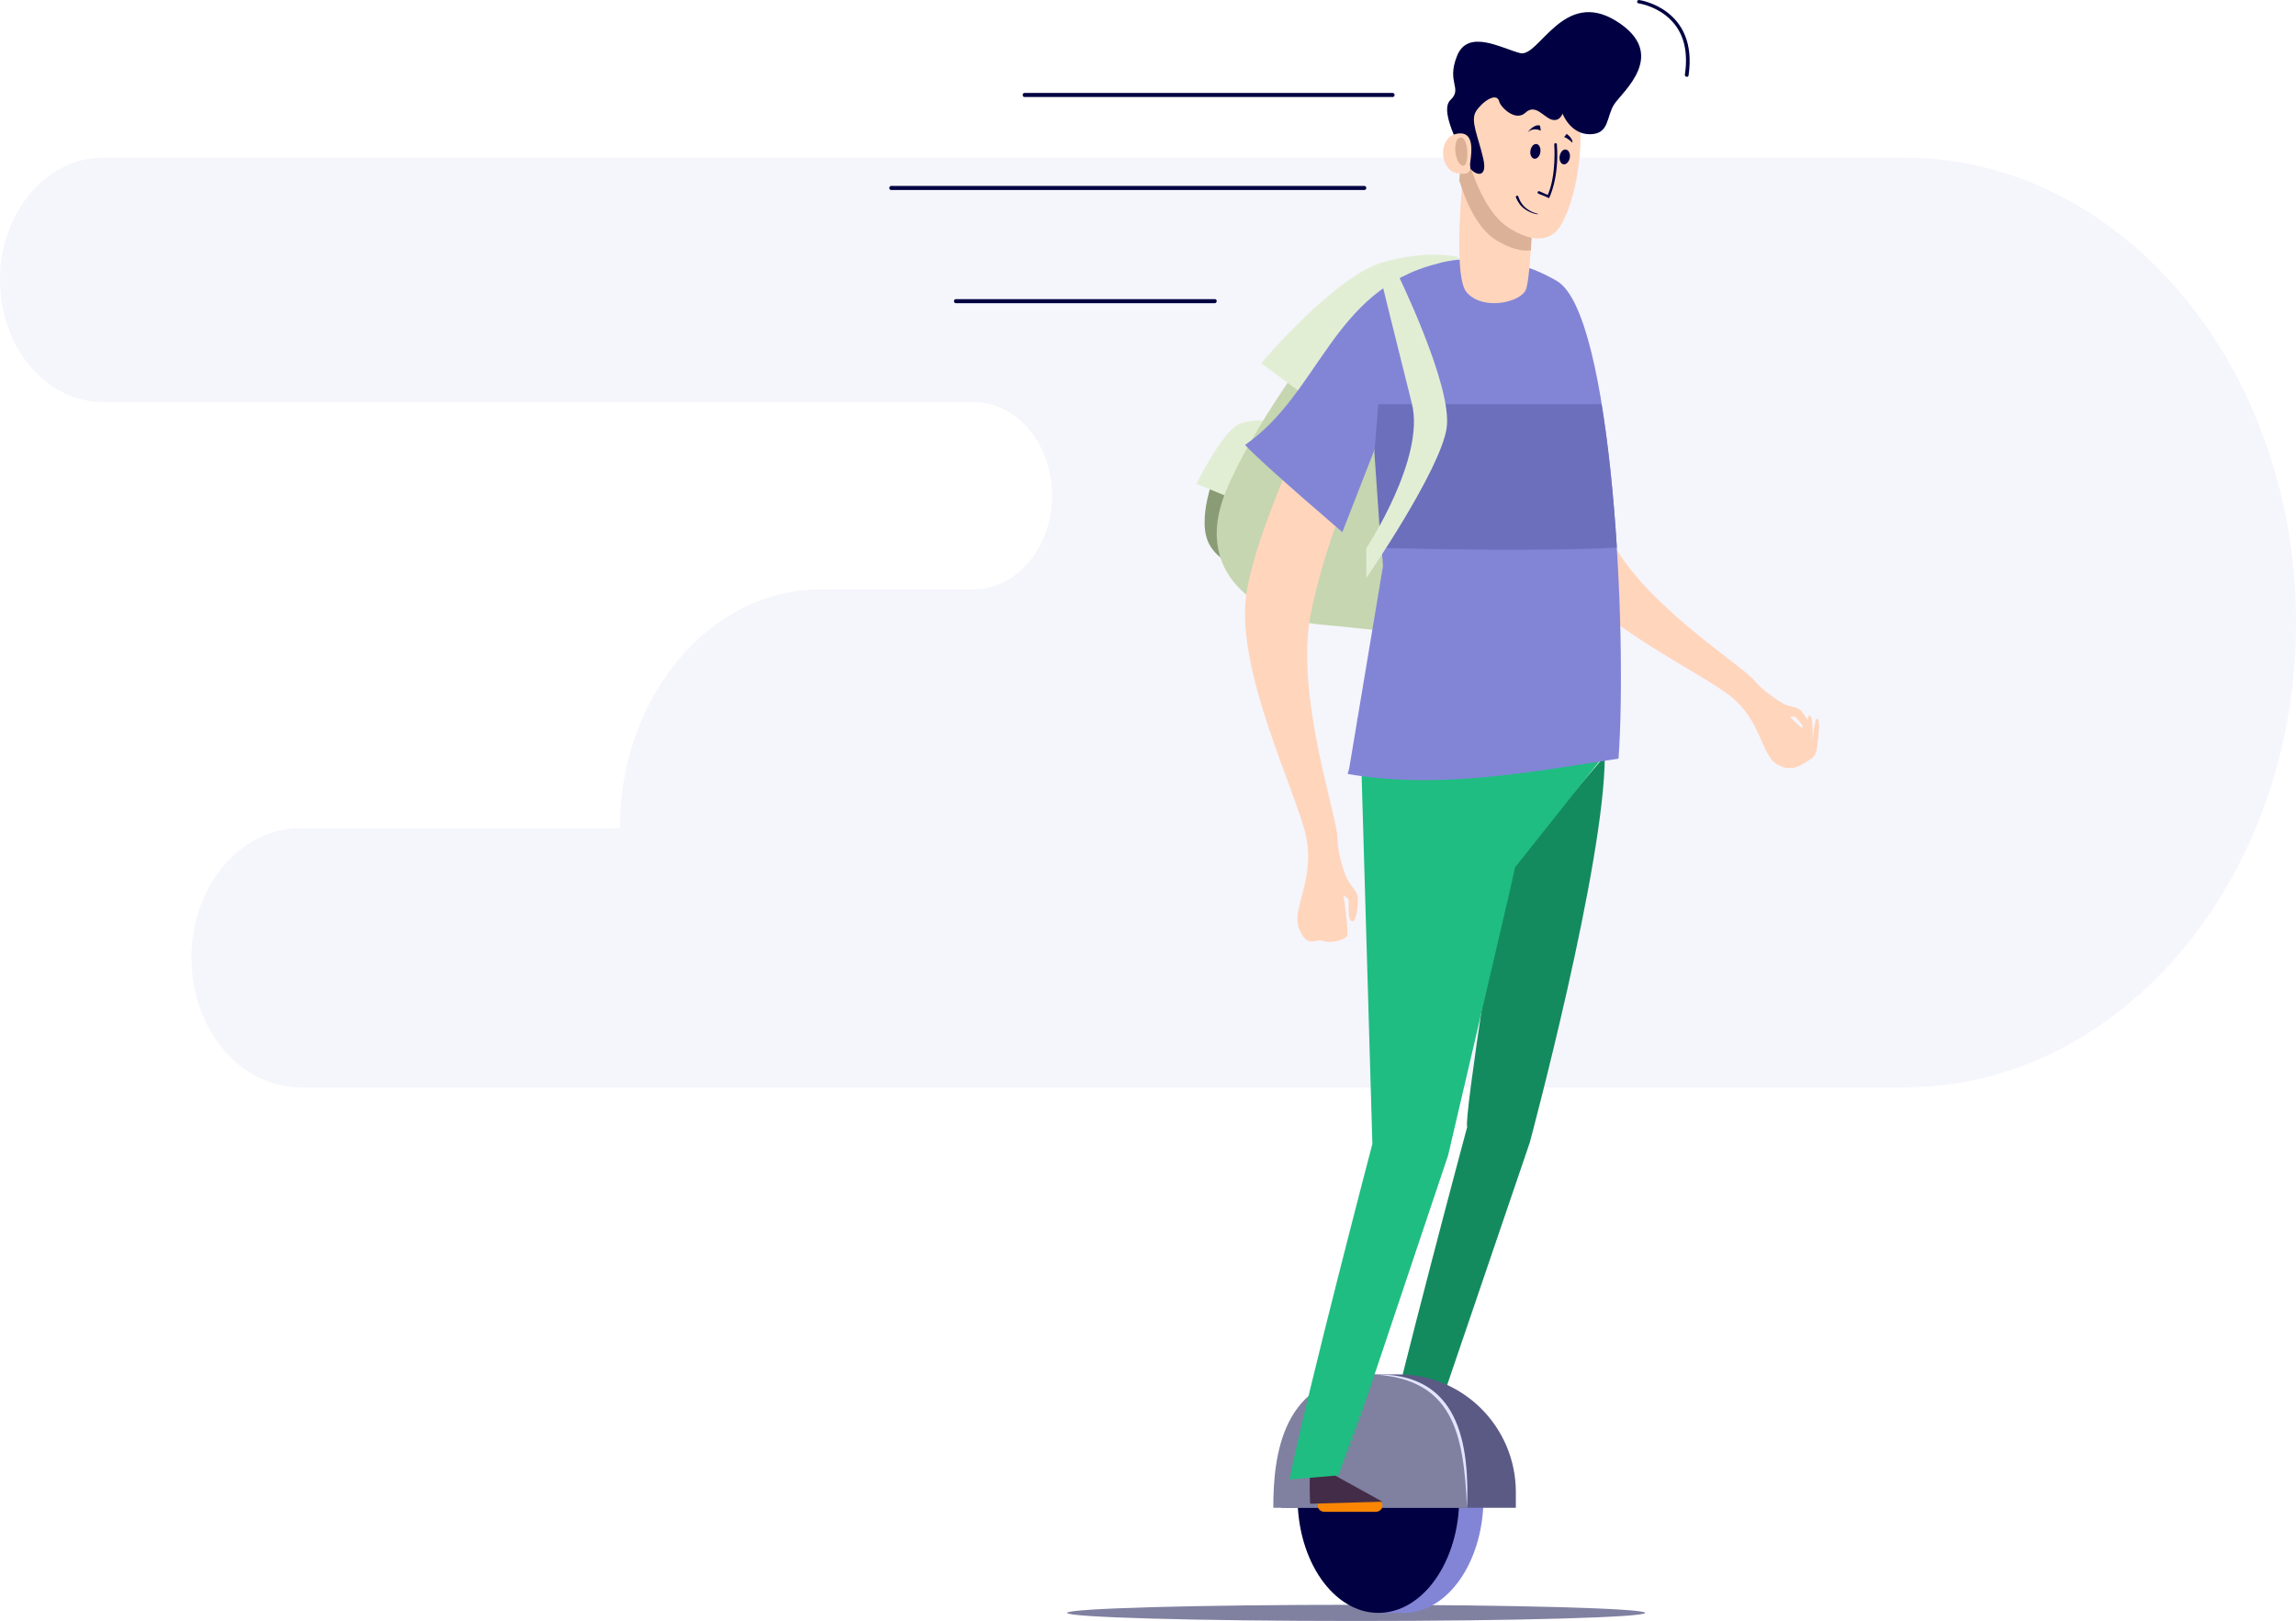 <?xml version="1.0" encoding="utf-8"?>
<svg xmlns="http://www.w3.org/2000/svg" xmlns:xlink="http://www.w3.org/1999/xlink" width="568px" height="401px" viewBox="0 0 568 401" version="1.1">
    <title>Group 8</title>
    <g id="Page-1" stroke="none" stroke-width="1" fill="none" fill-rule="evenodd">
        <g id="CONTACT(contenu)" transform="translate(-35, -467)" fill-rule="nonzero">
            <g id="Group-8" transform="translate(35, 467)">
                <path d="M471.085,39 L25.514,39 C11.472,39 0,52.556 0,69.227 L0,69.227 C0,85.898 11.38,99.454 25.514,99.454 L240.728,99.454 C251.557,99.454 260.276,109.804 260.276,122.628 L260.276,122.628 C260.276,135.452 251.557,145.802 240.728,145.802 L203.1,145.802 C175.567,145.802 153.357,172.274 153.357,204.882 L153.357,204.882 L74.338,204.882 C59.379,204.882 47.356,219.263 47.356,236.941 L47.356,236.941 C47.356,254.619 59.471,269 74.338,269 L471.085,269 C524.59,269 568,217.523 568,154.046 L568,154.046 C568,90.477 524.59,39 471.085,39 Z" id="Path" fill="#8285D6" opacity="0.082"/>
                <g id="Illu-3" transform="translate(220, 0)">
                    <path d="M80.931,116.31 C80.931,116.31 75.463,128.947 79.464,135.167 C83.464,141.388 91.266,140.995 91.266,140.995 L98,115 L80.931,116.31 Z" id="Path" fill="#8A9C75"/>
                    <path d="M101,105.015 C101,105.015 90.655,102.731 86.345,105.015 C82.034,107.298 76,119.693 76,119.693 L93.772,127 L101,105.015 Z" id="Path" fill="#E2EED4"/>
                    <path d="M165,70.221 C165,70.221 145.88,64.61 139.028,65.066 C138.311,65.132 137.658,65.132 137.005,65.066 C129.697,64.675 120.953,65.915 116.189,71.46 C105.096,84.249 89.239,106.823 83.235,121.634 C74.165,143.948 94.85,153.539 106.857,154.518 C118.93,155.496 142.944,158.889 146.728,157.78 C150.579,156.605 165,70.221 165,70.221 Z" id="Path" fill="#C5D6B0"/>
                    <path d="M92,89.864 L104.348,99 L141,63.64 C141,63.64 133.683,61.537 121.923,64.955 C110.097,68.438 92,89.864 92,89.864 Z" id="Path" fill="#E2EED4"/>
                    <path d="M44,399 C44,400.097 75.99,401 115.5,401 C154.944,401 187,400.097 187,399 C187,397.903 155.01,397 115.5,397 C75.99,397 44,397.903 44,399 Z" id="Path" fill="#8080A1"/>
                    <path d="M121,374.067 L132.221,375.8 L140,376 L128.332,369.467 L130.819,362 C128.205,362.4 125.591,362.933 122.977,363.4 C121.765,369.133 121,373.067 121,374.067 Z" id="Path" fill="#432C47"/>
                    <path d="M177,187 L151.599,217.005 C151.599,217.005 141.926,277.605 142.979,278.719 C142.979,278.719 126.528,339.974 121,365 L130.608,364.345 L158.443,282.65 C158.443,282.65 177,213.664 177,187 Z" id="Path" fill="#148B5E"/>
                    <path d="M147,370.533 C147,354.807 138.185,342 127.246,342 C124.866,342 112.898,393.293 120.49,397.275 L120.683,399 L129.048,399 L129.048,398.867 C139.15,397.607 147,385.397 147,370.533 Z" id="Path" fill="#8285D6"/>
                    <path d="M101,370.5 C101,386.208 109.925,399 121,399 C132.01,399 141,386.274 141,370.5 C141,354.792 132.075,342 121,342 C109.99,342 101,354.792 101,370.5 Z" id="Path" fill="#000042"/>
                    <path d="M97,373 L155,373 L155,369.129 C155,353.056 142.002,340 126,340 L121.297,340 C105.295,340 97,353.056 97,369.129 L97,373 L97,373 Z" id="Path" fill="#5A5A85"/>
                    <path d="M119.928,340 C96.989,340 95,360.404 95,373 L143,373 C143,360.469 142.271,340 119.928,340 Z" id="Path" fill="#8080A1"/>
                    <path d="M142.915,373 C142.125,354.044 139.161,341.254 120,340.008 C139.227,339.614 143.705,354.11 142.915,373 Z" id="Path" fill="#E3E4FF"/>
                    <path d="M120.326,374 L107.674,374 C106.736,374 106,373.34 106,372.5 L106,372.5 C106,371.66 106.736,371 107.674,371 L120.326,371 C121.264,371 122,371.66 122,372.5 L122,372.5 C122,373.34 121.264,374 120.326,374 Z" id="Path" fill="#FB8603"/>
                    <path d="M104.119,372 L122,371.493 L109.826,364.771 L111.221,359 C108.241,359 107.48,360.839 104.5,360.839 C103.675,365.088 104.119,372 104.119,372 Z" id="Path" fill="#432C47"/>
                    <path d="M170.252,160 C147.031,160.459 137.305,172.338 115.738,177.785 L116.598,183.363 L119.509,282.983 C119.509,282.983 103.499,343.95 99,366 C99,366 111.901,364.95 111.173,364.95 L137.835,286.527 L154.771,214.601 L177,186.644 L170.252,160 Z" id="Path" fill="#1FBD82"/>
                    <polygon id="Path" fill="#1FBD82" points="155 214 138.256 285.759 112 364 136.758 284.319"/>
                    <path d="M110.873,207.373 C110.873,201.873 100.226,171.817 104.316,151.649 C107.432,136.064 115.222,115.307 121,108.038 C118.858,98.543 121.584,85.513 116.845,77 C107.172,95.924 90.943,129.581 88.346,146.869 C85.555,165.465 100.486,195.456 103.018,206.522 C105.549,217.523 99.317,224.922 101.395,229.768 C103.407,234.679 105.355,232.191 107.043,232.714 C109.509,233.5 112.496,232.518 113.275,231.536 C113.599,231.077 113.08,226.625 112.366,221.452 C112.885,221.845 113.275,222.106 113.469,222.303 C113.989,222.827 113.145,227.345 114.378,227.869 C115.612,228.393 115.936,223.94 115.936,222.434 C115.936,220.928 115.222,220.404 113.599,218.047 C112.69,216.803 110.873,211.04 110.873,207.373 Z" id="Path" fill="#FFD5BC"/>
                    <path d="M214.028,168.388 C211.008,164.579 186.975,149.803 178.57,133.581 C172.134,121.103 166.028,102.386 166.093,94.111 C159.396,88.726 154.077,78.218 146,75 C149.743,93.454 157.032,125.766 164.78,139.163 C173.119,153.546 200.173,165.958 207.987,172.132 C215.867,178.305 215.604,186.843 219.741,189.141 C223.878,191.374 223.812,188.616 225.323,188.025 C227.424,187.171 229,184.872 229,183.756 C229,183.23 226.111,180.472 222.762,177.32 C223.287,177.32 223.812,177.254 224.009,177.32 C224.666,177.386 226.57,180.998 227.687,180.669 C228.803,180.341 226.57,177.123 225.782,176.072 C224.994,175.021 224.141,175.087 221.711,174.365 C220.529,173.839 216.064,170.884 214.028,168.388 Z" id="Path" fill="#FFD5BC"/>
                    <path d="M88,110.072 C106.663,97.128 109.534,71.764 135.572,65.227 C135.572,65.227 149.993,60.521 165.198,69.542 C178.902,77.648 182.621,156.747 180.402,187.667 C158.02,191.132 135.376,195.316 113.385,191.459 L113.776,190.086 L122.129,140.077 L120.106,111.052 L112.079,131.644 C112.145,131.644 92.894,115.302 88,110.072 Z" id="Path" fill="#8285D6"/>
                    <path d="M180,135.475 C179.214,123.035 177.969,110.662 176.201,100 L120.983,100 L120,111.847 L121.638,135.54 C131.856,135.804 161.397,136.462 180,135.475 Z" id="Path" fill="#6C6FBC"/>
                    <path d="M159,55.269 C159,55.269 158.61,68.419 157.503,71.594 C156.332,74.768 146.962,76.971 142.863,72.371 C138.829,67.772 142.603,37 142.603,37 L159,55.269 Z" id="Path" fill="#FFD5BC"/>
                    <path d="M141,44.63 C141.409,40.185 141.818,37 141.818,37 L159,55.777 C159,55.777 158.932,58.564 158.727,61.948 C156.341,62.213 153.477,61.483 150.068,59.36 C145.636,56.64 142.705,50.204 141,44.63 Z" id="Path" fill="#DBB198"/>
                    <path d="M164.514,16.989 C164.514,16.989 168.549,19.376 170.371,27.532 C172.193,35.687 169.85,49.744 166.011,55.91 C163.733,59.557 159.439,60.352 153.062,56.241 C146.75,52.131 143.236,40.461 142.129,35.488 C141.023,30.515 146.88,11.486 164.514,16.989 Z" id="Path" fill="#FFD5BC"/>
                    <path d="M166.551,28.095 C166.551,28.095 168.471,33.273 173.37,33.208 C178.204,33.142 177.343,28.881 179.329,25.8 C181.316,22.719 192.969,13.411 179.859,5.217 C166.749,-2.977 160.724,14.263 156.089,13.149 C151.455,11.969 143.178,7.052 140.464,13.804 C137.749,20.491 141.92,21.802 138.808,24.751 C135.697,27.767 142.516,38.845 143.311,40.943 C144.105,43.04 148.21,44.876 146.952,39.304 C145.694,33.732 143.642,29.865 145.165,27.505 C146.687,25.145 150.329,22.588 150.925,25.21 C151.19,26.39 154.831,30.192 157.347,27.898 C159.863,25.538 161.85,29.012 163.902,29.602 C165.955,30.127 166.551,28.095 166.551,28.095 Z" id="Path" fill="#000042"/>
                    <path d="M143.681,40.858 C143.536,39.983 145.647,32.31 140.623,33.05 C135.598,33.791 136.181,41.733 140.04,42.743 C143.972,43.686 143.827,41.801 143.681,40.858 Z" id="Path" fill="#FFD5BC"/>
                    <path d="M142.968,37.052 C142.968,37.052 142.614,33.255 140.959,34.131 C139.304,35.08 139.954,40.191 141.668,40.921 C143.323,41.652 142.968,37.052 142.968,37.052 Z" id="Path" fill="#DBB095"/>
                    <g id="Group" transform="translate(155, 31)" fill="#000042">
                        <path d="M3.619,6.214 C3.427,7.203 3.875,8.126 4.514,8.258 C5.218,8.39 5.922,7.665 6.05,6.676 C6.242,5.687 5.794,4.764 5.154,4.632 C4.514,4.5 3.811,5.159 3.619,6.214 Z" id="Path"/>
                        <path d="M10.849,7.599 C10.657,8.588 11.105,9.511 11.745,9.643 C12.448,9.775 13.152,9.049 13.344,8.06 C13.536,7.071 13.088,6.148 12.448,6.016 C11.745,5.819 11.041,6.544 10.849,7.599 Z" id="Path"/>
                        <path d="M2.403,20.39 C0.995,19.203 0.611,17.555 0.611,17.621 C0.484,17.225 -0.156,17.423 0.036,17.885 C0.548,19.071 1.187,19.994 2.211,20.72 C3.683,21.775 5.41,22.104 5.474,21.972 C5.474,21.972 5.474,21.907 5.474,21.907 C5.09,21.775 3.811,21.577 2.403,20.39 Z" id="Path"/>
                        <path d="M5.986,0.082 L6.178,1.335 C6.178,1.335 4.45,0.346 2.915,1.731 C2.915,1.731 4.514,-0.445 5.986,0.082 Z" id="Path"/>
                        <path d="M13.984,4.302 C13.984,4.302 12.832,3.115 11.937,2.918 L12.576,2.126 C12.576,2.126 14.176,3.247 13.984,4.302 Z" id="Path"/>
                        <path d="M8.226,18.016 C8.226,17.951 10.785,13.137 10.145,4.698 C10.081,4.302 9.505,4.302 9.505,4.764 C9.505,4.83 10.081,12.214 7.906,17.225 C6.178,16.566 5.602,15.972 5.41,16.5 C5.154,16.962 5.986,16.962 8.226,18.016 Z" id="Path"/>
                    </g>
                    <path d="M223,189.981 C223,189.981 224.287,179.242 225.032,179.98 C225.777,180.718 225.032,187.095 225.032,187.095 C225.032,187.095 225.235,180.047 226.319,178.906 C227.471,177.765 226.658,186.29 226.658,186.29 C226.658,186.29 226.658,176.423 227.742,177.027 C228.826,177.564 228.284,184.477 228.284,184.477 C228.284,184.477 228.894,177.027 229.639,177.832 C230.452,178.638 229.639,183.605 229.639,183.605 C229.639,183.605 229.706,186.692 228.081,187.699 C226.59,188.706 224.219,190.183 223,189.981 Z" id="Path" fill="#FFD5BC"/>
                    <path d="M121.563,68.764 C121.563,68.764 125.839,86.212 129.273,99.805 C132.706,113.397 118,135.616 118,135.616 L118,143 C118,143 136.399,116.273 137.889,105.817 C139.379,95.361 125.385,67 125.385,67 L121.563,68.764 Z" id="Path" fill="#E2EED4"/>
                    <path d="M124.54,24 L33.46,24 C33.197,24 33,23.786 33,23.5 C33,23.214 33.197,23 33.46,23 L124.54,23 C124.803,23 125,23.214 125,23.5 C125,23.786 124.803,24 124.54,24 Z" id="Path" fill="#000042"/>
                    <path d="M117.54,47 L0.46,47 C0.197,47 0,46.786 0,46.5 C0,46.214 0.197,46 0.46,46 L117.54,46 C117.803,46 118,46.214 118,46.5 C118,46.786 117.803,47 117.54,47 Z" id="Path" fill="#000042"/>
                    <path d="M80.539,75 L16.461,75 C16.198,75 16,74.786 16,74.5 C16,74.214 16.198,74 16.461,74 L80.539,74 C80.802,74 81,74.214 81,74.5 C81,74.786 80.736,75 80.539,75 Z" id="Path" fill="#000042"/>
                    <path d="M196.817,18.499 C197.803,11.91 196.183,6.985 191.959,3.723 C188.861,1.356 185.481,0.844 185.411,0.844 C184.777,0.78 184.918,-0.115 185.551,0.012 C185.692,0.012 200.126,2.187 197.732,18.627 C197.732,19.203 196.746,19.075 196.817,18.499 Z" id="Path" fill="#000042"/>
                </g>
            </g>
        </g>
    </g>
</svg>